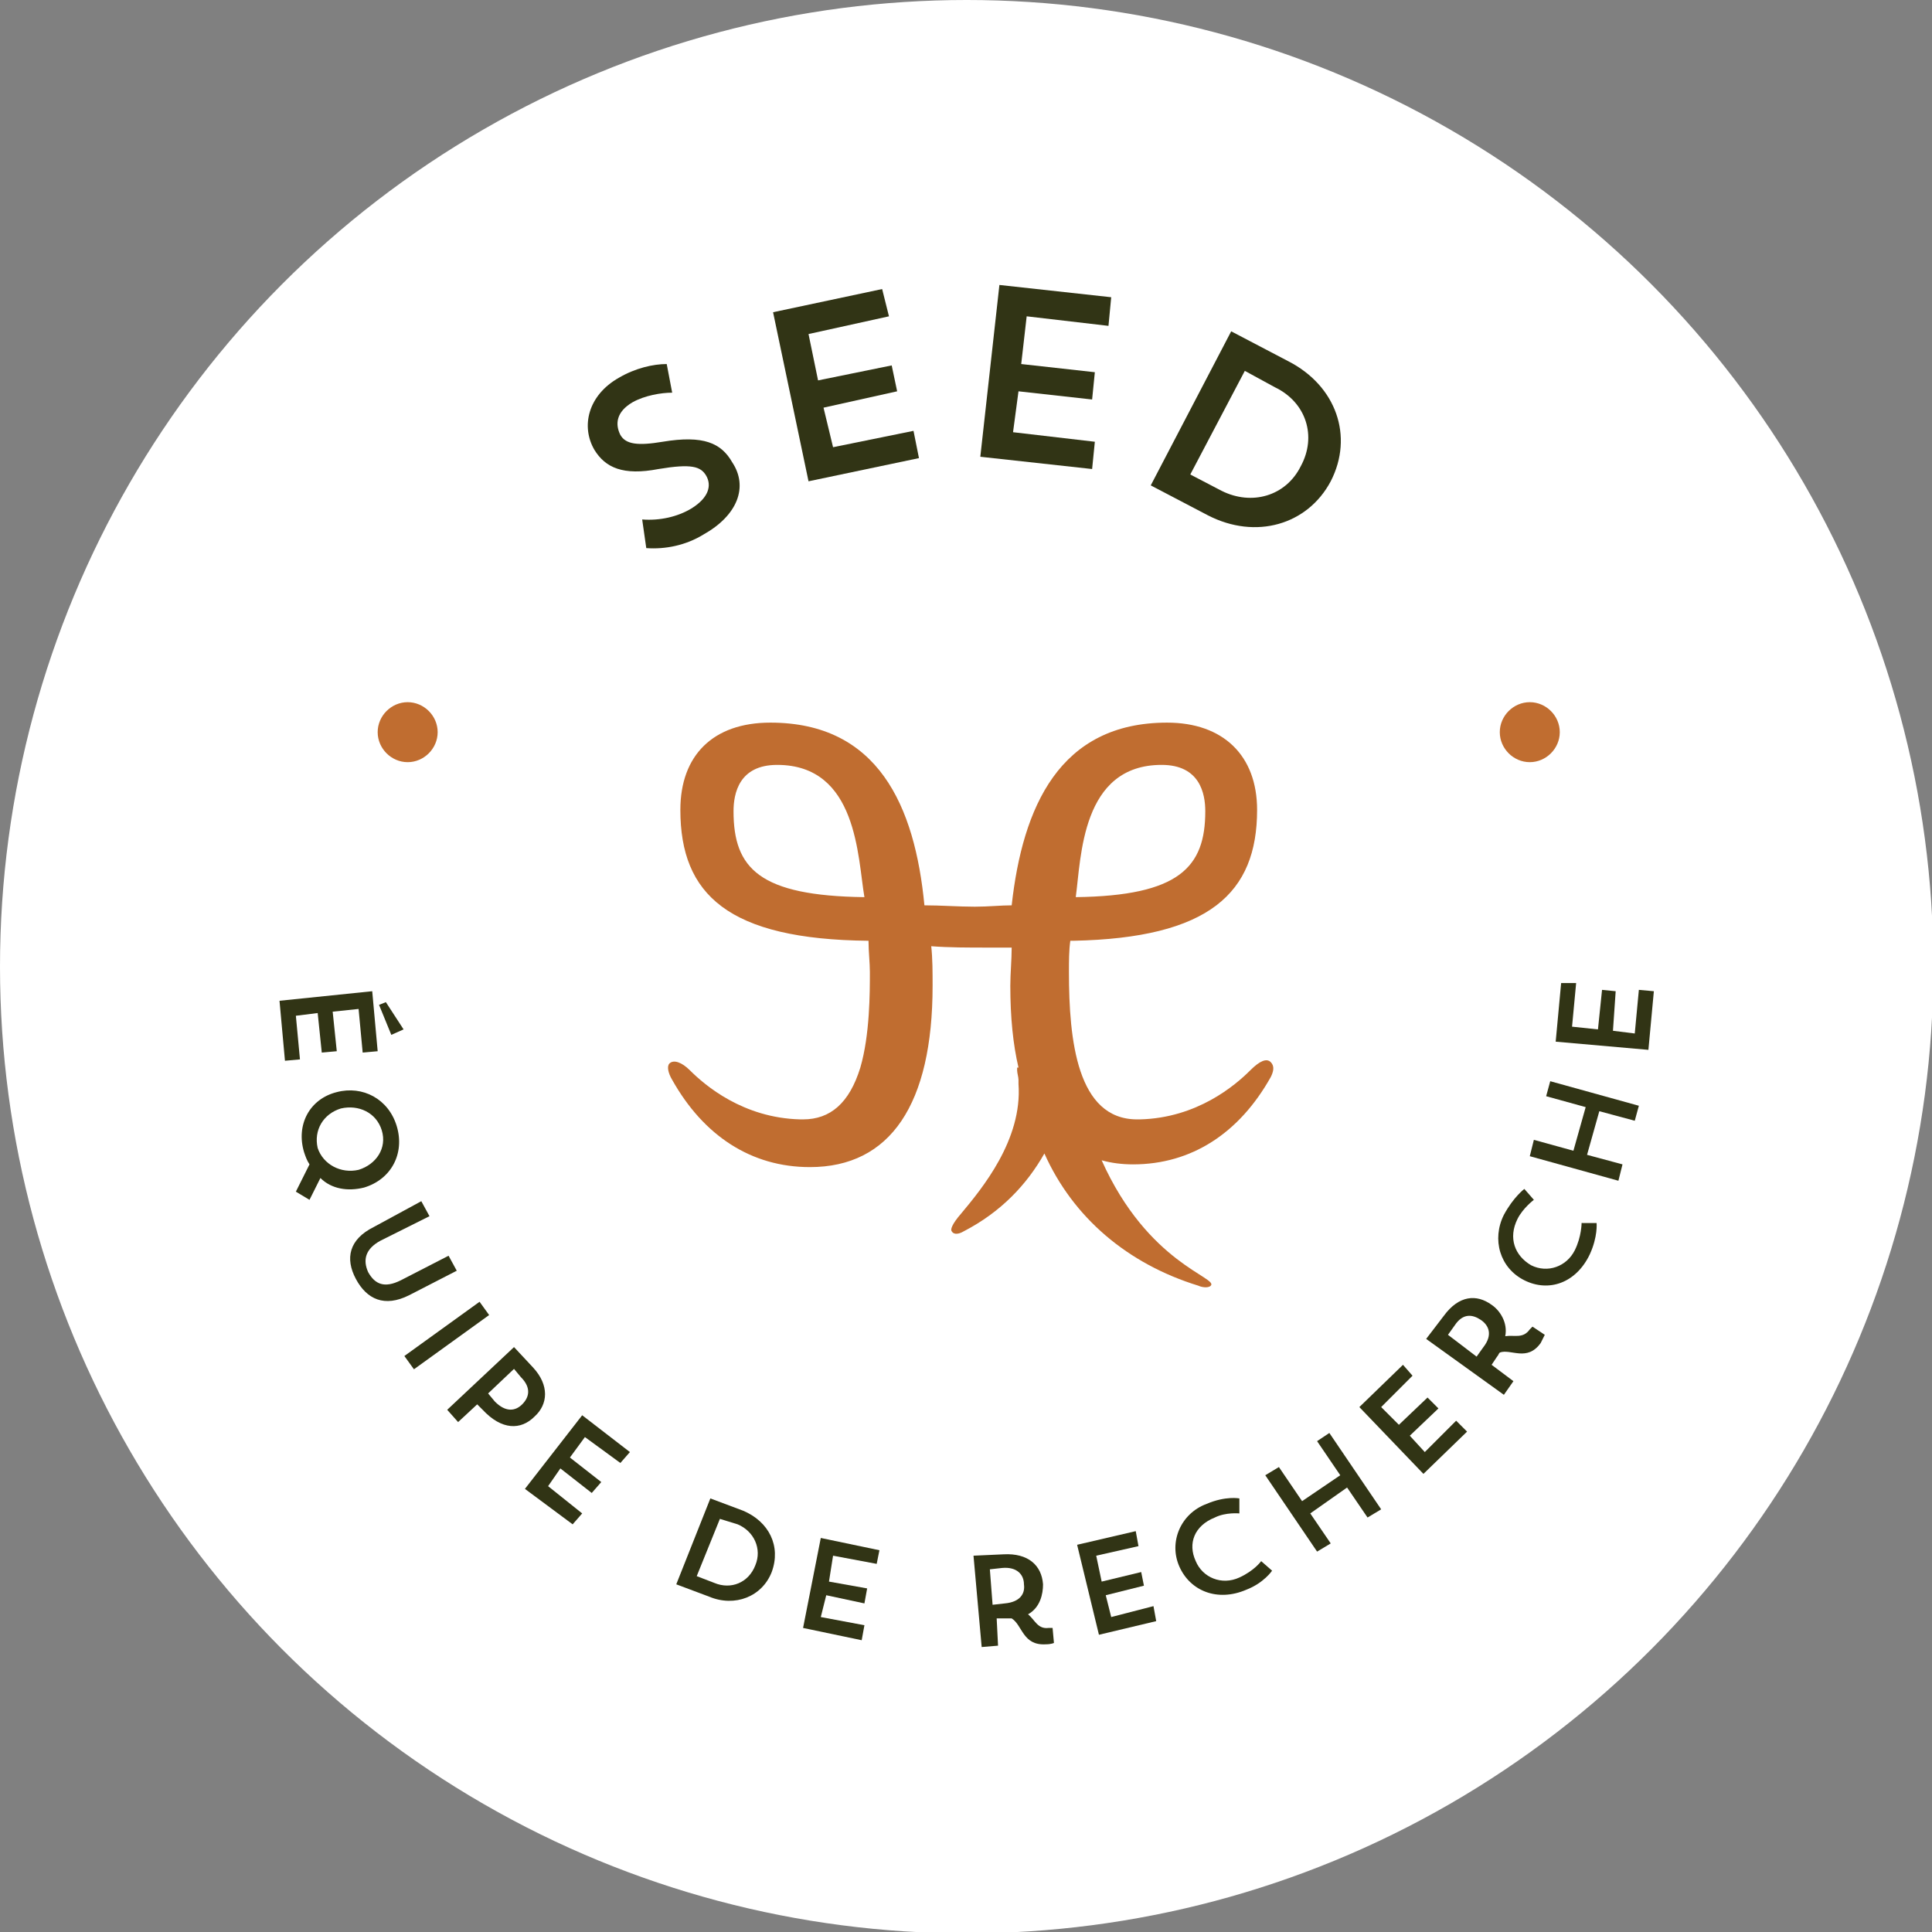 <?xml version="1.0" encoding="utf-8"?>
<!-- Generator: Adobe Illustrator 25.2.1, SVG Export Plug-In . SVG Version: 6.00 Build 0)  -->
<svg version="1.1" xmlns="http://www.w3.org/2000/svg" xmlns:xlink="http://www.w3.org/1999/xlink" x="0px" y="0px"
	 viewBox="0 0 141.7 141.7" style="enable-background:new 0 0 141.7 141.7;" xml:space="preserve">
<rect x="0" y="0" width="141.7" height="141.7" fill="#808080" stroke="none"/>
<style type="text/css">
	.st0{fill:#FFFFFF;}
	.st1{clip-path:url(#SVGID_2_);fill:#313415;}
	.st2{fill:#313415;}
	.st3{clip-path:url(#SVGID_4_);fill:#313415;}
	.st4{clip-path:url(#SVGID_4_);fill:#C06D30;}
	.st5{clip-path:url(#SVGID_6_);fill:#313415;}
	.st6{clip-path:url(#SVGID_8_);fill:#313415;}
	.st7{clip-path:url(#SVGID_10_);fill:#313415;}
	.st8{clip-path:url(#SVGID_12_);fill:#313415;}
	.st9{clip-path:url(#SVGID_14_);fill:#313415;}
	.st10{clip-path:url(#SVGID_16_);fill:#313415;}
</style>
<g id="Calque_2">
	<circle class="st0" cx="70.9" cy="70.9" r="70.9"/>
</g>
<g id="Calque_1">
	<g>
		<defs>
			<rect id="SVGID_1_" x="20.5" y="20.9" width="100.8" height="100"/>
		</defs>
		<clipPath id="SVGID_2_">
			<use xlink:href="#SVGID_1_"  style="overflow:visible;"/>
		</clipPath>
		<path class="st1" d="M51.6,39.2c-1.3,0.8-2.8,1.1-4.2,1l-0.3-2.1c1.3,0.1,2.6-0.2,3.6-0.8c1.3-0.8,1.5-1.7,1.1-2.4
			c-0.4-0.7-1.1-0.9-3.5-0.5c-2.6,0.5-3.9-0.1-4.7-1.4c-1-1.7-0.5-4,1.8-5.3c1.2-0.7,2.5-1,3.5-1l0.4,2.1c-0.8,0-2,0.2-2.9,0.7
			c-1.2,0.7-1.3,1.6-0.9,2.4c0.4,0.7,1.3,0.8,3.1,0.5c3-0.5,4.3,0.1,5.1,1.5C54.9,35.7,54.1,37.8,51.6,39.2"/>
	</g>
	<polygon class="st2" points="56.7,22.9 59.3,35.3 67.4,33.6 67,31.6 61.1,32.8 60.4,29.9 65.8,28.7 65.4,26.8 60,27.9 59.3,24.5 
		65.2,23.2 64.7,21.2 	"/>
	<polygon class="st2" points="73.3,20.9 71.9,33.5 80.1,34.4 80.3,32.4 74.3,31.7 74.7,28.7 80.1,29.3 80.3,27.3 74.9,26.7 
		75.3,23.2 81.3,23.9 81.5,21.8 	"/>
	<g>
		<defs>
			<rect id="SVGID_3_" x="20.5" y="20.9" width="100.8" height="100"/>
		</defs>
		<clipPath id="SVGID_4_">
			<use xlink:href="#SVGID_3_"  style="overflow:visible;"/>
		</clipPath>
		<path class="st3" d="M91.3,27.2l-4,7.6l2.3,1.2c2.2,1.1,4.7,0.4,5.8-1.8c1.2-2.2,0.4-4.7-1.9-5.8L91.3,27.2z M90.3,24.3l4.2,2.2
			c3.5,1.8,4.8,5.5,3.1,8.8c-1.7,3.2-5.5,4.3-9,2.5l-4.2-2.2L90.3,24.3z"/>
		<path class="st4" d="M27.7,53.7c0-1.2,1-2.2,2.2-2.2s2.2,1,2.2,2.2c0,1.2-1,2.2-2.2,2.2S27.7,54.9,27.7,53.7"/>
		<path class="st4" d="M110,53.7c0-1.2,1-2.2,2.2-2.2s2.2,1,2.2,2.2c0,1.2-1,2.2-2.2,2.2S110,54.9,110,53.7"/>
		<path class="st4" d="M85.2,56.1c2.8,0,3.2,2.1,3.2,3.4c0,4.1-1.9,6.2-9.5,6.3C79.3,62.9,79.3,56.1,85.2,56.1 M53.8,59.5
			c0-1.3,0.4-3.4,3.2-3.4c5.9,0,5.9,6.8,6.4,9.7C55.7,65.7,53.8,63.7,53.8,59.5 M93.2,77.9c-0.3-0.3-0.8-0.1-1.5,0.6
			c-1.1,1.1-3.9,3.5-8.1,3.6l-0.2,0c-4.4,0-5-5.8-5-10.8c0-0.8,0-1.6,0.1-2.3c0.1,0,0.2,0,0.2,0l0,0c10-0.2,13.5-3.5,13.5-9.6
			c0-4-2.5-6.4-6.6-6.4c-7.9,0-10.6,6.2-11.4,13.4c-0.8,0-1.7,0.1-2.7,0.1c-1.2,0-2.5-0.1-3.7-0.1C67.1,59.1,64.4,53,56.5,53
			c-4.2,0-6.6,2.4-6.6,6.4c0,6.2,3.5,9.5,13.8,9.6c0,0.8,0.1,1.6,0.1,2.3c0,1.5,0,4.6-0.7,7c-0.8,2.6-2.2,3.8-4.2,3.8h0l-0.2,0
			c-4.2-0.1-7-2.5-8.1-3.6c-0.6-0.6-1.2-0.8-1.5-0.5c-0.2,0.2-0.1,0.7,0.2,1.2c2.3,4.1,5.8,6.4,10.1,6.4c5.9,0,9-4.6,9-13.3
			c0-1,0-2-0.1-2.9c1.3,0.1,2.7,0.1,4.2,0.1h0c0.6,0,1.2,0,1.7,0c0,0.9-0.1,1.9-0.1,2.8c0,2.3,0.2,4.3,0.6,6l-0.1,0l0,0.2
			c0,0.2,0.1,0.5,0.1,0.7l0,0.3c0.3,4.1-2.7,7.7-4.2,9.5c-0.7,0.8-0.8,1.2-0.7,1.3c0.1,0.2,0.4,0.3,0.9,0c2.7-1.4,4.6-3.4,5.9-5.7
			c2.1,4.7,6.1,8.1,11.3,9.7c0.2,0.1,0.7,0.2,0.9,0c0.6-0.6-4.6-1.6-8-9.2c0.7,0.2,1.5,0.3,2.3,0.3c4.3,0,7.8-2.3,10.1-6.4
			C93.4,78.6,93.5,78.2,93.2,77.9"/>
	</g>
	<path class="st2" d="M27.8,73.7l0.9,2.2l0.9-0.4l-1.3-2L27.8,73.7z M20.5,73.4l0.4,4.4l1.1-0.1l-0.3-3.2l1.6-0.2l0.3,2.9l1.1-0.1
		l-0.3-2.9l1.9-0.2l0.3,3.2l1.1-0.1l-0.4-4.4L20.5,73.4z"/>
	<g>
		<defs>
			<rect id="SVGID_5_" x="20.5" y="20.9" width="100.8" height="100"/>
		</defs>
		<clipPath id="SVGID_6_">
			<use xlink:href="#SVGID_5_"  style="overflow:visible;"/>
		</clipPath>
		<path class="st5" d="M23.3,84.2c0.4,1.2,1.7,1.9,3,1.6c1.3-0.4,2.1-1.6,1.7-2.9c-0.4-1.3-1.7-1.9-3-1.6
			C23.7,81.7,23,82.9,23.3,84.2 M21.7,87.4l1-2c-0.2-0.3-0.3-0.6-0.4-0.9c-0.6-2,0.4-3.9,2.4-4.4c1.9-0.5,3.8,0.5,4.4,2.5
			c0.6,2-0.4,3.9-2.4,4.5c-1.2,0.3-2.4,0.1-3.2-0.7l-0.8,1.6L21.7,87.4z"/>
		<path class="st5" d="M30.9,88.1l0.6,1.1L27.9,91c-1.1,0.6-1.3,1.4-0.9,2.3c0.5,0.9,1.2,1.2,2.4,0.6l3.5-1.8l0.6,1.1L30,95
			c-1.8,0.9-3.1,0.3-3.9-1.2c-0.8-1.5-0.5-2.9,1.3-3.8L30.9,88.1z"/>
	</g>
	<rect x="29.3" y="97.4" transform="matrix(0.811 -0.585 0.585 0.811 -51.083 37.604)" class="st2" width="6.8" height="1.2"/>
	<g>
		<defs>
			<rect id="SVGID_7_" x="20.5" y="20.9" width="100.8" height="100"/>
		</defs>
		<clipPath id="SVGID_8_">
			<use xlink:href="#SVGID_7_"  style="overflow:visible;"/>
		</clipPath>
		<path class="st6" d="M37.7,100.4l-1.9,1.8l0.5,0.6c0.8,0.8,1.5,0.7,2,0.2c0.5-0.5,0.7-1.2-0.1-2L37.7,100.4z M35,103l-1.4,1.3
			l-0.8-0.9l4.9-4.6l1.4,1.5c1.2,1.3,1.1,2.7,0.1,3.6c-1,1-2.4,1-3.8-0.5L35,103z"/>
	</g>
	<polygon class="st2" points="42.7,103.8 46.2,106.5 45.5,107.3 42.9,105.4 41.8,106.9 44.1,108.7 43.4,109.5 41.1,107.7 40.2,109 
		42.7,111 42,111.8 38.5,109.2 	"/>
	<g>
		<defs>
			<rect id="SVGID_9_" x="20.5" y="20.9" width="100.8" height="100"/>
		</defs>
		<clipPath id="SVGID_10_">
			<use xlink:href="#SVGID_9_"  style="overflow:visible;"/>
		</clipPath>
		<path class="st7" d="M52.8,111.4l-1.7,4.2l1.3,0.5c1.2,0.5,2.5,0,3-1.3c0.5-1.2-0.1-2.5-1.3-3L52.8,111.4z M52.1,109.9l2.4,0.9
			c1.9,0.8,2.8,2.6,2.1,4.5c-0.7,1.8-2.7,2.6-4.6,1.8l-2.4-0.9L52.1,109.9z"/>
	</g>
	<polygon class="st2" points="58.9,119.4 63.2,120.3 63.4,119.2 60.2,118.6 60.6,117 63.4,117.6 63.6,116.5 60.8,116 61.1,114.1 
		64.3,114.7 64.5,113.7 60.2,112.8 	"/>
	<g>
		<defs>
			<rect id="SVGID_11_" x="20.5" y="20.9" width="100.8" height="100"/>
		</defs>
		<clipPath id="SVGID_12_">
			<use xlink:href="#SVGID_11_"  style="overflow:visible;"/>
		</clipPath>
		<path class="st8" d="M72.6,115.1l0.2,2.6l0.9-0.1c1.1-0.1,1.5-0.7,1.4-1.4c0-0.7-0.5-1.3-1.6-1.2L72.6,115.1z M71.4,114.1l2.2-0.1
			c1.8-0.1,2.8,0.8,2.9,2.2c0,0.7-0.2,1.7-1.1,2.2c0.5,0.4,0.7,1.1,1.5,1l0.3,0l0.1,1.1c0,0-0.2,0.1-0.6,0.1
			c-1.7,0.1-1.7-1.4-2.5-1.9c-0.1,0-0.2,0-0.4,0l-0.7,0l0.1,2l-1.2,0.1L71.4,114.1z"/>
	</g>
	<polygon class="st2" points="79,113.3 80.6,119.9 84.8,118.9 84.6,117.8 81.5,118.6 81.1,117 83.9,116.3 83.7,115.3 80.8,116 
		80.4,114.1 83.5,113.4 83.3,112.3 	"/>
	<g>
		<defs>
			<rect id="SVGID_13_" x="20.5" y="20.9" width="100.8" height="100"/>
		</defs>
		<clipPath id="SVGID_14_">
			<use xlink:href="#SVGID_13_"  style="overflow:visible;"/>
		</clipPath>
		<path class="st9" d="M93.3,115.2c0,0-0.6,0.9-1.9,1.4c-2.1,0.9-4.1,0.1-4.9-1.7c-0.8-1.8,0.1-3.9,2-4.6c1.4-0.6,2.4-0.4,2.4-0.4
			l0,1.1c0,0-1-0.1-1.8,0.3c-1.5,0.6-2,1.9-1.4,3.2c0.5,1.2,1.9,1.8,3.2,1.2c1.1-0.5,1.6-1.2,1.6-1.2L93.3,115.2z"/>
	</g>
	<polygon class="st2" points="98.8,109.1 96.1,111 97.6,113.2 96.6,113.8 92.8,108.2 93.8,107.6 95.5,110.1 98.3,108.2 96.6,105.7 
		97.5,105.1 101.3,110.7 100.3,111.3 	"/>
	<polygon class="st2" points="99.7,103.2 102.9,100.1 103.6,100.9 101.3,103.2 102.6,104.5 104.7,102.5 105.5,103.3 103.4,105.3 
		104.5,106.5 106.8,104.2 107.6,105 104.4,108.1 	"/>
	<g>
		<defs>
			<rect id="SVGID_15_" x="20.5" y="20.9" width="100.8" height="100"/>
		</defs>
		<clipPath id="SVGID_16_">
			<use xlink:href="#SVGID_15_"  style="overflow:visible;"/>
		</clipPath>
		<path class="st10" d="M106.2,97.9l2.1,1.6l0.5-0.7c0.7-0.9,0.4-1.6-0.2-2c-0.6-0.4-1.3-0.5-1.9,0.4L106.2,97.9z M104.6,98.2
			l1.3-1.7c1.1-1.5,2.4-1.6,3.5-0.8c0.6,0.4,1.2,1.3,1,2.3c0.7-0.1,1.3,0.2,1.8-0.5l0.2-0.2l0.9,0.6c0,0-0.1,0.2-0.3,0.6
			c-1,1.4-2.2,0.4-3,0.7c-0.1,0.1-0.1,0.2-0.2,0.3l-0.4,0.6l1.6,1.2l-0.7,1L104.6,98.2z"/>
		<path class="st10" d="M117.1,89.7c0,0,0.1,1-0.5,2.3c-1,2.1-3,2.8-4.8,1.9c-1.8-0.9-2.4-3-1.5-4.8c0.7-1.3,1.5-1.9,1.5-1.9
			l0.7,0.8c0,0-0.8,0.6-1.2,1.4c-0.7,1.4-0.2,2.7,1,3.4c1.2,0.6,2.6,0.1,3.2-1.1c0.5-1,0.5-2,0.5-2L117.1,89.7z"/>
	</g>
	<polygon class="st2" points="117.3,81.5 116.4,84.7 119,85.4 118.7,86.6 112.2,84.8 112.5,83.6 115.4,84.4 116.3,81.2 113.4,80.4 
		113.7,79.3 120.2,81.1 119.9,82.2 	"/>
	<polygon class="st2" points="114.1,76.4 120.9,77 121.3,72.7 120.2,72.6 119.9,75.8 118.3,75.6 118.5,72.7 117.5,72.6 117.2,75.5 
		115.3,75.3 115.6,72.1 114.5,72.1 	"/>
</g>
</svg>
